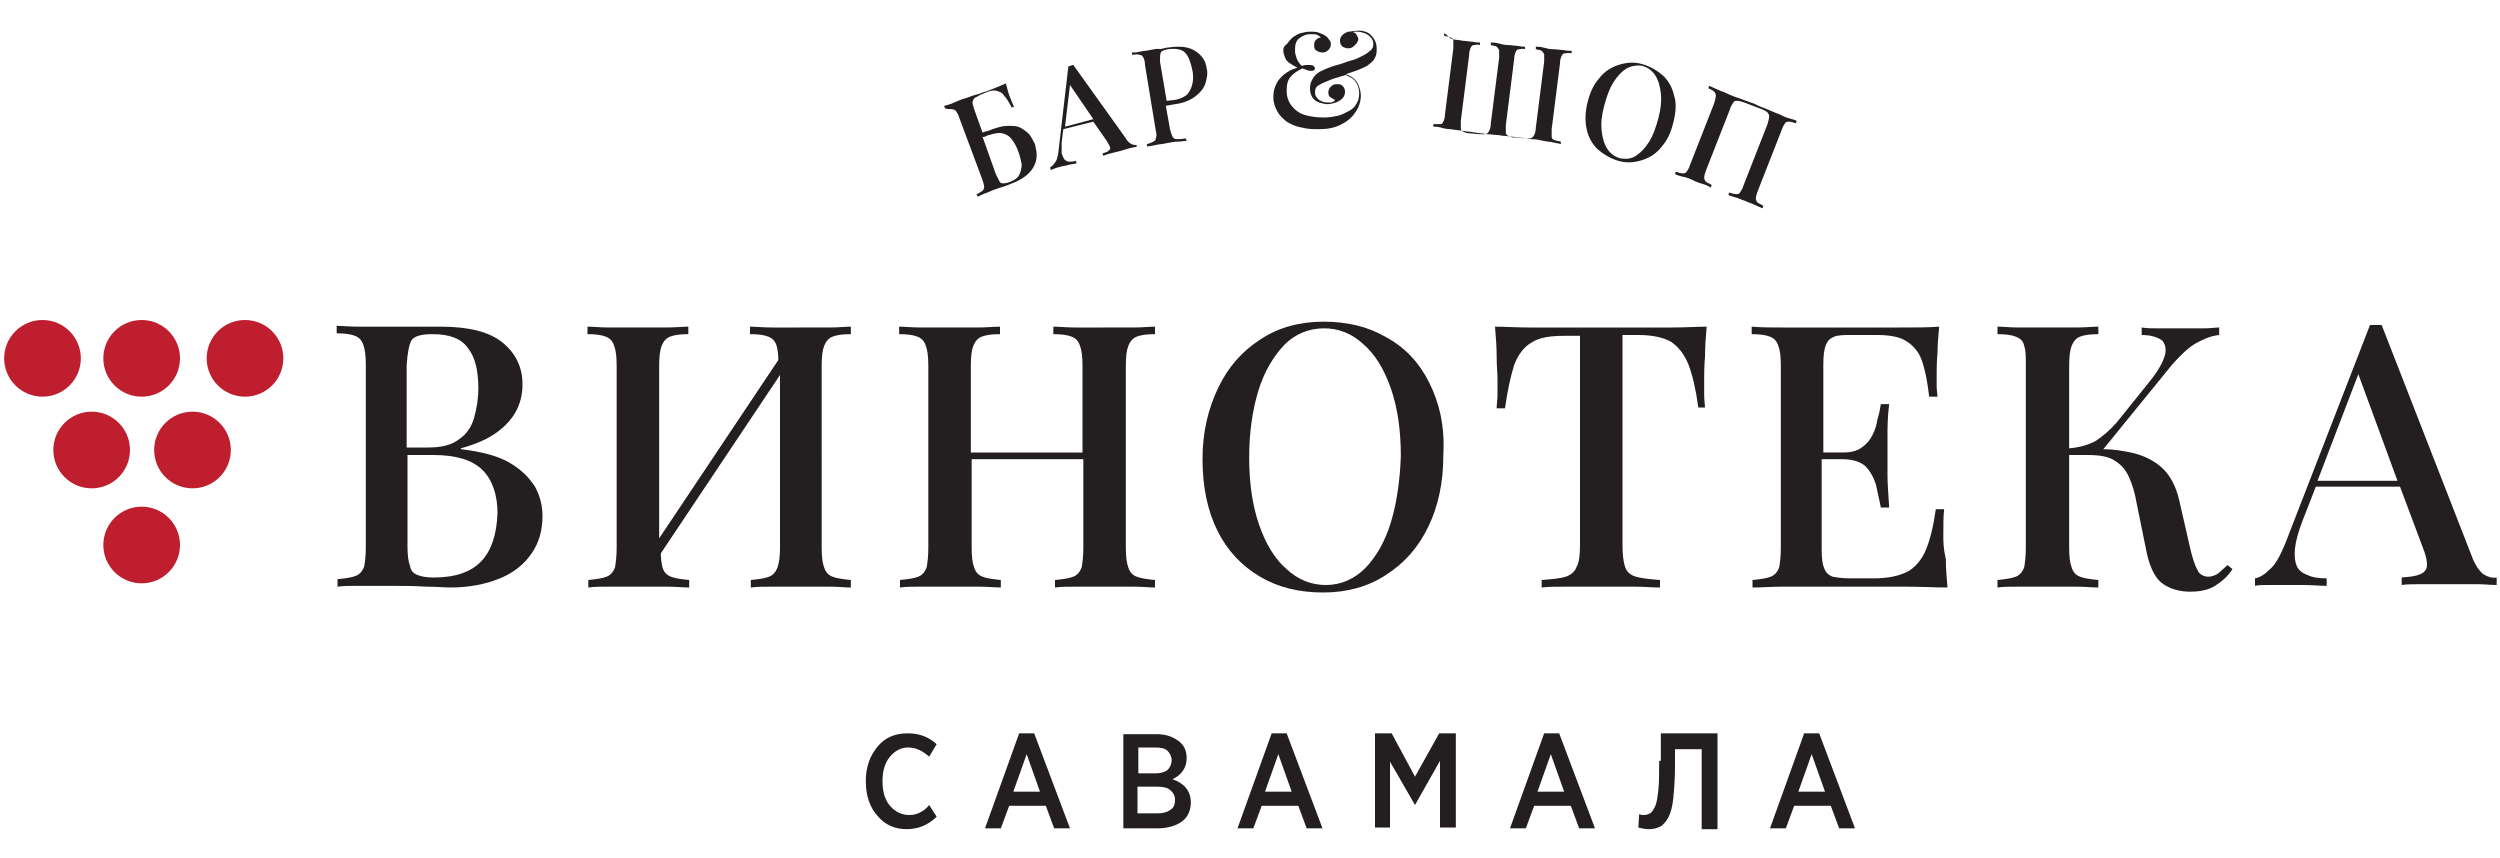 <?xml version="1.0" encoding="utf-8"?>
<!-- Generator: Adobe Illustrator 27.8.0, SVG Export Plug-In . SVG Version: 6.00 Build 0)  -->
<svg version="1.1" id="Layer_1" xmlns="http://www.w3.org/2000/svg" xmlns:xlink="http://www.w3.org/1999/xlink" x="0px" y="0px"
	 width="300px" height="103px" viewBox="0 0 300 103" style="enable-background:new 0 0 300 103;" xml:space="preserve">
<style type="text/css">
	.st0{fill:#BE1E2D;}
	.st1{fill:#231F20;}
</style>
<g>
	<g>
		<circle class="st0" cx="5.1" cy="43" r="4.6"/>
		<circle class="st0" cx="29.4" cy="43" r="4.6"/>
		<circle class="st0" cx="17" cy="43" r="4.6"/>
		<circle class="st0" cx="17" cy="65.4" r="4.6"/>
		<circle class="st0" cx="11" cy="54" r="4.6"/>
		<circle class="st0" cx="23.1" cy="54" r="4.6"/>
	</g>
	<path class="st1" d="M61.1,55.5c-1.4-0.8-3.3-1.3-5.8-1.6v-0.1c1.8-0.5,3.2-1.1,4.3-1.9c1.1-0.8,1.9-1.7,2.4-2.7
		c0.5-1,0.7-2,0.7-3.1c0-2-0.8-3.7-2.4-5c-1.6-1.3-4.1-1.9-7.4-1.9c-0.5,0-1.4,0-2.7,0c-1.3,0-2.6,0-4,0c-1.1,0-2.1,0-3.2,0
		c-1.1,0-1.9-0.1-2.6-0.1v0.9c1,0,1.7,0.1,2.2,0.3c0.5,0.2,0.8,0.5,1,1.1c0.2,0.5,0.3,1.3,0.3,2.4v21.8c0,1.1-0.1,1.8-0.2,2.4
		c-0.2,0.5-0.5,0.9-1,1.1c-0.5,0.2-1.2,0.3-2.2,0.4v0.9c0.7-0.1,1.5-0.1,2.6-0.1c1.1,0,2.2,0,3.3,0c1.8,0,3.4,0,4.7,0.1
		c1.3,0,2.3,0.1,2.9,0.1c2.3,0,4.3-0.4,6-1.1c1.7-0.7,2.9-1.7,3.8-3c0.9-1.3,1.3-2.8,1.3-4.5c0-1.2-0.3-2.4-0.9-3.5
		C63.5,57.3,62.5,56.3,61.1,55.5z M49.4,40.8c0.4-0.5,1.2-0.7,2.5-0.7c2,0,3.4,0.5,4.2,1.6c0.9,1.1,1.3,2.7,1.3,4.9
		c0,1.3-0.2,2.4-0.5,3.5c-0.3,1.1-0.9,2-1.8,2.6c-0.9,0.7-2.1,1-3.7,1h-2.6v-9.9C48.9,42.3,49.1,41.3,49.4,40.8z M57.8,67.3
		c-1.2,1.3-3.1,2-5.7,2c-0.9,0-1.5-0.1-2-0.3c-0.5-0.2-0.8-0.5-0.9-1.1c-0.2-0.5-0.3-1.3-0.3-2.3V54.6h3.1c2.7,0,4.7,0.6,5.9,1.8
		c1.2,1.2,1.8,3,1.8,5.2C59.6,64.1,59,66,57.8,67.3z"/>
	<path class="st1" d="M95.9,39.3c-1.1,0-2.1,0-3.2,0c-1.1,0-2-0.1-2.7-0.1v0.9c1,0,1.7,0.1,2.2,0.3c0.5,0.2,0.8,0.5,1,1.1
		c0.1,0.4,0.2,1,0.2,1.7L79.1,64.6V43.9c0-1.1,0.1-1.9,0.3-2.4c0.2-0.5,0.5-0.9,1-1.1c0.5-0.2,1.2-0.3,2.2-0.3v-0.9
		c-0.7,0-1.6,0.1-2.7,0.1c-1.1,0-2.2,0-3.3,0c-1.2,0-2.4,0-3.5,0c-1.1,0-1.9-0.1-2.6-0.1v0.9c1,0,1.7,0.1,2.2,0.3
		c0.5,0.2,0.8,0.5,1,1.1c0.2,0.5,0.3,1.3,0.3,2.4v21.8c0,1.1-0.1,1.8-0.2,2.4c-0.2,0.5-0.5,0.9-1,1.1c-0.5,0.2-1.2,0.3-2.2,0.4v0.9
		c0.7-0.1,1.5-0.1,2.6-0.1c1.1,0,2.2,0,3.5,0c1.1,0,2.2,0,3.3,0c1.1,0,2,0.1,2.7,0.1v-0.9c-1-0.1-1.7-0.2-2.2-0.4
		c-0.5-0.2-0.8-0.5-1-1.1c-0.1-0.4-0.2-1-0.2-1.7l14.3-21.4v20.7c0,1.1-0.1,1.8-0.3,2.4c-0.2,0.5-0.5,0.9-1,1.1
		c-0.5,0.2-1.2,0.3-2.2,0.4v0.9c0.7-0.1,1.6-0.1,2.7-0.1c1.1,0,2.2,0,3.2,0c1.2,0,2.4,0,3.5,0c1.1,0,1.9,0.1,2.6,0.1v-0.9
		c-1-0.1-1.7-0.2-2.2-0.4c-0.5-0.2-0.8-0.5-1-1.1c-0.2-0.5-0.3-1.3-0.3-2.4V43.9c0-1.1,0.1-1.9,0.3-2.4c0.2-0.5,0.5-0.9,1-1.1
		c0.5-0.2,1.2-0.3,2.2-0.3v-0.9c-0.6,0-1.5,0.1-2.6,0.1C98.3,39.3,97.1,39.3,95.9,39.3z"/>
	<path class="st1" d="M132.4,39.3c-1.1,0-2.2,0-3.3,0c-1.1,0-2-0.1-2.7-0.1v0.9c1,0,1.7,0.1,2.2,0.3c0.5,0.2,0.8,0.5,1,1.1
		c0.2,0.5,0.3,1.3,0.3,2.4v10.4h-13.4V43.9c0-1.1,0.1-1.9,0.3-2.4c0.2-0.5,0.5-0.9,1-1.1c0.5-0.2,1.2-0.3,2.2-0.3v-0.9
		c-0.7,0-1.6,0.1-2.7,0.1c-1.1,0-2.2,0-3.3,0c-1.2,0-2.4,0-3.5,0c-1.1,0-1.9-0.1-2.6-0.1v0.9c1,0,1.7,0.1,2.2,0.3
		c0.5,0.2,0.8,0.5,1,1.1c0.2,0.5,0.3,1.3,0.3,2.4v21.8c0,1.1-0.1,1.8-0.2,2.4c-0.2,0.5-0.5,0.9-1,1.1c-0.5,0.2-1.2,0.3-2.2,0.4v0.9
		c0.7-0.1,1.5-0.1,2.6-0.1c1.1,0,2.2,0,3.5,0c1.1,0,2.2,0,3.3,0c1.1,0,2,0.1,2.7,0.1v-0.9c-1-0.1-1.7-0.2-2.2-0.4
		c-0.5-0.2-0.8-0.5-1-1.1c-0.2-0.5-0.3-1.3-0.3-2.4V55.1h13.4v10.6c0,1.1-0.1,1.8-0.2,2.4c-0.2,0.5-0.5,0.9-1,1.1
		c-0.5,0.2-1.2,0.3-2.2,0.4v0.9c0.7-0.1,1.6-0.1,2.7-0.1c1.1,0,2.2,0,3.3,0c1.2,0,2.4,0,3.4,0c1.1,0,1.9,0.1,2.6,0.1v-0.9
		c-1-0.1-1.7-0.2-2.2-0.4c-0.5-0.2-0.8-0.5-1-1.1c-0.2-0.5-0.3-1.3-0.3-2.4V43.9c0-1.1,0.1-1.9,0.3-2.4c0.2-0.5,0.5-0.9,1-1.1
		c0.5-0.2,1.2-0.3,2.2-0.3v-0.9c-0.6,0-1.5,0.1-2.6,0.1C134.7,39.3,133.6,39.3,132.4,39.3z"/>
	<path class="st1" d="M171.5,45.9c-1.2-2.4-2.9-4.2-5.1-5.4c-2.2-1.3-4.7-1.9-7.6-1.9c-2.8,0-5.4,0.7-7.5,2.1
		c-2.2,1.4-3.9,3.3-5.1,5.8c-1.2,2.5-1.9,5.3-1.9,8.6c0,3.3,0.6,6.2,1.8,8.6c1.2,2.4,2.9,4.2,5.1,5.5c2.2,1.3,4.7,1.9,7.6,1.9
		c2.8,0,5.4-0.7,7.5-2.1c2.2-1.4,3.9-3.3,5.1-5.8c1.2-2.5,1.8-5.3,1.8-8.6C173.4,51.1,172.7,48.3,171.5,45.9z M166.9,62.7
		c-0.7,2.3-1.8,4.2-3.1,5.5c-1.3,1.3-2.9,2-4.7,2c-1.7,0-3.3-0.6-4.7-1.9c-1.4-1.2-2.5-3-3.3-5.3c-0.8-2.3-1.2-5-1.2-8.1
		c0-3,0.4-5.7,1.1-8c0.7-2.3,1.8-4.1,3.1-5.5c1.3-1.3,2.9-2,4.8-2c1.7,0,3.3,0.6,4.7,1.9c1.4,1.2,2.5,3,3.3,5.3
		c0.8,2.3,1.2,5,1.2,8.1C168,57.7,167.6,60.4,166.9,62.7z"/>
	<path class="st1" d="M204.6,49c0-0.4-0.1-1-0.1-1.6c0-0.6,0-1.3,0-1.9c0-0.6,0-1.5,0.1-2.7c0-1.2,0.1-2.4,0.2-3.6
		c-1.2,0-2.6,0.1-4.1,0.1c-1.5,0-3,0-4.5,0c-1.5,0-2.9,0-4.1,0c-1.2,0-2.6,0-4.1,0s-3,0-4.5,0c-1.5,0-2.9-0.1-4.1-0.1
		c0.1,1.2,0.2,2.4,0.2,3.6c0,1.2,0.1,2,0.1,2.7c0,0.7,0,1.3,0,1.9c0,0.6-0.1,1.1-0.1,1.6h1c0.3-2.2,0.7-3.9,1.1-5.2
		c0.5-1.3,1.2-2.2,2.1-2.7c0.9-0.6,2.2-0.8,3.9-0.8h1.9v25.1c0,1.2-0.1,2.1-0.4,2.6c-0.2,0.6-0.7,1-1.3,1.2
		c-0.6,0.2-1.6,0.3-2.9,0.4v0.9c0.8-0.1,1.8-0.1,3-0.1c1.2,0,2.6,0,4,0c1.3,0,2.7,0,4,0c1.3,0,2.3,0.1,3.2,0.1v-0.9
		c-1.3-0.1-2.2-0.2-2.9-0.4c-0.7-0.2-1.1-0.6-1.3-1.2c-0.2-0.6-0.3-1.5-0.3-2.6V40.2h1.9c1.7,0,3,0.3,3.9,0.8
		c0.9,0.6,1.6,1.5,2.1,2.7c0.5,1.3,0.9,3,1.2,5.2H204.6z"/>
	<path class="st1" d="M233.2,64.4c0-1.4,0-2.5,0.1-3.3h-1c-0.3,2.1-0.7,3.7-1.2,4.9c-0.5,1.2-1.3,2.1-2.2,2.6c-1,0.5-2.3,0.8-4,0.8
		h-2.9c-0.9,0-1.6-0.1-2.1-0.2c-0.5-0.2-0.8-0.5-1-1c-0.2-0.5-0.3-1.2-0.3-2.2V55.1h2.4c1.3,0,2.2,0.3,2.8,0.8
		c0.6,0.6,1,1.3,1.3,2.2c0.2,0.9,0.4,1.8,0.6,2.8h1c-0.1-1.7-0.2-2.9-0.2-3.8c0-0.9,0-1.7,0-2.4c0-0.7,0-1.5,0-2.4
		c0-0.9,0-2.2,0.2-3.8h-1c-0.1,0.6-0.2,1.2-0.4,1.8c-0.1,0.7-0.3,1.3-0.6,1.9c-0.3,0.6-0.7,1.1-1.3,1.5c-0.5,0.4-1.3,0.6-2.2,0.6
		h-2.4V43.7c0-1,0.1-1.8,0.3-2.3c0.2-0.5,0.5-0.8,1-1c0.5-0.2,1.2-0.2,2.1-0.2h3c1.5,0,2.7,0.2,3.5,0.7c0.8,0.5,1.5,1.2,1.9,2.3
		c0.4,1.1,0.7,2.6,0.9,4.4h1c0-0.3-0.1-0.7-0.1-1.2c0-0.5,0-1,0-1.6c0-0.6,0-1.4,0.1-2.4c0-1,0.1-2.1,0.2-3.2
		c-1.3,0.1-2.9,0.1-4.6,0.1c-1.7,0-3.2,0-4.6,0c-0.7,0-1.5,0-2.6,0c-1.1,0-2.2,0-3.4,0c-1.2,0-2.4,0-3.7,0c-1.2,0-2.4,0-3.6-0.1v0.9
		c1,0,1.7,0.1,2.2,0.3c0.5,0.2,0.8,0.5,1,1.1c0.2,0.5,0.3,1.3,0.3,2.4v21.8c0,1.1-0.1,1.8-0.2,2.4c-0.2,0.5-0.5,0.9-1,1.1
		c-0.5,0.2-1.2,0.3-2.2,0.4v0.9c1.1,0,2.3-0.1,3.6-0.1c1.2,0,2.5,0,3.7,0c1.2,0,2.4,0,3.4,0c1.1,0,1.9,0,2.6,0c1.5,0,3.1,0,5,0
		c1.9,0,3.6,0.1,5.1,0.1c-0.1-1.2-0.2-2.3-0.2-3.4C233.2,65.8,233.2,65,233.2,64.4z"/>
	<path class="st1" d="M266.2,68.8c-0.3,0.2-0.7,0.4-1.2,0.4c-0.6,0-1.1-0.3-1.3-0.8c-0.3-0.5-0.6-1.4-0.9-2.7l-1.3-5.7
		c-0.4-1.7-1.1-3-2.1-3.9c-1-0.9-2.3-1.5-3.7-1.8c-1-0.2-2.1-0.4-3.3-0.4l8.3-10.2c1-1.1,1.9-2,2.8-2.5c0.9-0.5,1.8-0.9,2.8-1v-0.9
		c-0.5,0-1,0.1-1.7,0.1c-0.7,0-1.4,0-2.2,0c-0.6,0-1.2,0-1.8,0c-0.6,0-1.2,0-1.8,0c-0.6,0-1.2,0-1.8-0.1v0.9c1.2,0,2,0.3,2.5,0.7
		c0.4,0.5,0.5,1.2,0.2,2c-0.3,0.9-1,2-2,3.2l-3.7,4.6c-0.8,0.9-1.6,1.6-2.5,2.2c-0.9,0.5-2,0.8-3.2,0.9v-9.9c0-1.1,0.1-1.9,0.3-2.4
		c0.2-0.5,0.5-0.9,1-1.1c0.5-0.2,1.2-0.3,2.2-0.3v-0.9c-0.7,0-1.6,0.1-2.7,0.1c-1.1,0-2.2,0-3.3,0c-1.2,0-2.4,0-3.5,0
		c-1.1,0-1.9-0.1-2.6-0.1v0.9c1,0,1.7,0.1,2.2,0.3c0.5,0.2,0.9,0.5,1,1.1c0.2,0.5,0.2,1.3,0.2,2.4v21.8c0,1.1-0.1,1.8-0.2,2.4
		c-0.2,0.5-0.5,0.9-1,1.1c-0.5,0.2-1.2,0.3-2.2,0.4v0.9c0.7-0.1,1.5-0.1,2.6-0.1c1.1,0,2.2,0,3.5,0c1.1,0,2.2,0,3.3,0
		c1.1,0,2,0.1,2.7,0.1v-0.9c-1-0.1-1.7-0.2-2.2-0.4c-0.5-0.2-0.8-0.5-1-1.1c-0.2-0.5-0.3-1.3-0.3-2.4V54.6h2.2
		c1.5,0,2.6,0.2,3.3,0.7c0.8,0.5,1.3,1.1,1.7,2c0.4,0.9,0.7,1.9,0.9,3.1l1.2,5.9c0.4,1.9,1.1,3.2,2,3.8c0.9,0.6,2,0.9,3.2,0.9
		c1.2,0,2.2-0.2,3-0.7c0.8-0.5,1.5-1.1,2.1-2l-0.6-0.5C266.9,68.2,266.5,68.5,266.2,68.8z"/>
	<path class="st1" d="M298,68.9c-0.5-0.4-1-1.1-1.4-2.2L285.8,39c-0.2,0-0.5,0-0.7,0s-0.5,0-0.7,0l-10.2,26.3
		c-0.6,1.4-1.1,2.4-1.8,3c-0.6,0.6-1.2,1-1.8,1.1v0.9c0.4-0.1,0.9-0.1,1.5-0.1c0.5,0,1.2,0,1.9,0c0.8,0,1.6,0,2.5,0
		c0.9,0,1.8,0.1,2.7,0.1v-0.9c-0.9,0-1.7-0.1-2.3-0.4c-0.6-0.2-1.1-0.6-1.3-1.1c-0.2-0.5-0.3-1.2-0.2-2.1c0.1-0.9,0.4-2,0.9-3.3
		l1.6-4.1H288l2.7,7.2c0.6,1.5,0.7,2.5,0.3,2.9c-0.4,0.5-1.3,0.7-2.8,0.8v0.9c0.6-0.1,1.5-0.1,2.6-0.1c1.1,0,2.2,0,3.4,0
		c1,0,1.9,0,2.9,0c1,0,1.8,0.1,2.5,0.1v-0.9C299,69.4,298.5,69.2,298,68.9z M278.1,57.7l4.9-12.8l4.7,12.8H278.1z"/>
	<g>
		<path class="st1" d="M114.2,13.1c0.2,0,0.4,0.1,0.5,0.2c0.1,0.2,0.3,0.4,0.4,0.8l2.8,7.5c0.1,0.4,0.2,0.6,0.2,0.8
			c0,0.2-0.1,0.4-0.2,0.5c-0.2,0.1-0.4,0.3-0.7,0.4l0.1,0.3c0.2-0.1,0.5-0.2,0.9-0.4c0.4-0.1,0.7-0.3,1-0.4c0.5-0.2,0.9-0.3,1.2-0.4
			c0.3-0.1,0.6-0.2,0.8-0.3c0.8-0.3,1.4-0.6,1.9-1c0.5-0.4,0.8-0.8,1-1.2c0.2-0.4,0.3-0.8,0.3-1.3c0-0.4-0.1-0.8-0.2-1.3
			c-0.2-0.4-0.4-0.8-0.7-1.2c-0.3-0.3-0.7-0.6-1.1-0.8c-0.4-0.2-0.9-0.2-1.5-0.2c-0.6,0-1.2,0.2-1.8,0.4c-0.2,0.1-0.5,0.2-0.9,0.3
			c-0.1,0-0.2,0.1-0.3,0.1l-1-2.8c-0.1-0.4-0.2-0.6-0.2-0.8c0-0.2,0.1-0.3,0.2-0.5c0.1-0.1,0.4-0.2,0.7-0.4l0.7-0.3
			c0.5-0.2,0.9-0.3,1.3-0.2c0.3,0.1,0.7,0.2,0.9,0.6c0.3,0.3,0.6,0.8,0.9,1.4l0.3-0.1c-0.1-0.1-0.1-0.2-0.2-0.4
			c-0.1-0.2-0.1-0.3-0.2-0.5c-0.1-0.2-0.2-0.5-0.3-0.8c-0.1-0.4-0.2-0.7-0.3-1.1c-0.4,0.2-0.9,0.4-1.4,0.6c-0.5,0.2-1,0.4-1.4,0.5
			c-0.2,0.1-0.5,0.2-0.9,0.3c-0.4,0.1-0.8,0.3-1.2,0.4c-0.4,0.1-0.8,0.3-1.3,0.5c-0.4,0.2-0.8,0.3-1.2,0.4l0.1,0.3
			C113.7,13.1,114,13.1,114.2,13.1z M118.2,16.4c0.2-0.1,0.4-0.2,0.5-0.2c0.6-0.2,1.2-0.3,1.6-0.2c0.4,0.1,0.8,0.3,1.1,0.7
			c0.3,0.4,0.6,0.9,0.8,1.5c0.2,0.5,0.3,1.1,0.4,1.5c0,0.5-0.1,0.9-0.3,1.3c-0.2,0.4-0.7,0.7-1.3,0.9c-0.3,0.1-0.5,0.1-0.7,0.1
			s-0.3-0.1-0.4-0.3c-0.1-0.2-0.2-0.4-0.4-0.8l-1.6-4.5C118,16.5,118.1,16.4,118.2,16.4z"/>
		<path class="st1" d="M136.4,17.4c-0.2,0-0.4,0-0.6-0.1c-0.2-0.1-0.5-0.3-0.7-0.7l-6.3-8.8c-0.1,0-0.2,0-0.3,0.1
			c-0.1,0-0.2,0-0.3,0.1L127,18.3c-0.1,0.6-0.2,1-0.4,1.2c-0.2,0.3-0.4,0.5-0.6,0.6l0.1,0.3c0.2-0.1,0.3-0.1,0.5-0.2
			c0.2-0.1,0.4-0.1,0.7-0.2c0.3-0.1,0.6-0.1,0.9-0.2c0.3-0.1,0.6-0.1,1-0.2l-0.1-0.3c-0.3,0.1-0.6,0.1-0.8,0.1
			c-0.2,0-0.4-0.1-0.6-0.3c-0.1-0.2-0.2-0.4-0.3-0.7c0-0.3,0-0.7,0-1.3l0.2-1.6l3.6-0.9l1.6,2.3c0.3,0.5,0.5,0.8,0.4,1
			c-0.1,0.2-0.4,0.4-0.9,0.5l0.1,0.3c0.2-0.1,0.5-0.2,0.9-0.3c0.4-0.1,0.8-0.2,1.2-0.3c0.3-0.1,0.7-0.2,1-0.3
			c0.3-0.1,0.6-0.1,0.9-0.2L136.4,17.4z M127.8,15.2l0.6-5l2.8,4.1L127.8,15.2z"/>
		<path class="st1" d="M136.8,6.6c0.2,0,0.3,0.1,0.4,0.3c0.1,0.2,0.2,0.5,0.2,0.9l1.3,7.9c0.1,0.4,0.1,0.7,0,0.9
			c0,0.2-0.1,0.3-0.3,0.4c-0.2,0.1-0.4,0.2-0.8,0.3l0.1,0.3c0.3-0.1,0.6-0.1,1-0.2c0.4-0.1,0.8-0.1,1.2-0.2c0.5-0.1,1-0.2,1.4-0.2
			s0.8-0.1,1.1-0.1l-0.1-0.3c-0.5,0.1-0.8,0.1-1.1,0.1c-0.2,0-0.4-0.1-0.5-0.3c-0.1-0.2-0.2-0.5-0.3-0.9l-0.5-2.8l1.1-0.2
			c0.9-0.1,1.6-0.4,2.1-0.7c0.5-0.3,0.9-0.7,1.2-1.1c0.3-0.4,0.4-0.8,0.5-1.3c0.1-0.4,0.1-0.9,0-1.2c-0.1-0.9-0.6-1.6-1.4-2.1
			c-0.8-0.5-1.8-0.6-3.2-0.4c-0.2,0-0.5,0.1-1,0.2C139,5.8,138.5,5.9,138,6c-0.4,0.1-0.8,0.1-1.2,0.2s-0.7,0.1-1,0.1l0.1,0.3
			C136.3,6.5,136.6,6.5,136.8,6.6z M139.3,6.3c0.1-0.2,0.4-0.3,0.9-0.4c0.9-0.1,1.6,0,2,0.4c0.4,0.4,0.7,1.2,0.9,2.2
			c0.1,0.5,0.1,1.1,0,1.5c-0.1,0.5-0.3,0.9-0.6,1.3c-0.3,0.3-0.9,0.6-1.6,0.7l-0.9,0.1l-0.8-4.7C139.2,6.9,139.2,6.5,139.3,6.3z"/>
		<path class="st1" d="M154.4,14.6c0.5,0.3,1.1,0.6,1.8,0.7c0.7,0.2,1.4,0.2,2.1,0.2c1.1,0,2-0.2,2.7-0.6c0.8-0.4,1.3-0.9,1.7-1.5
			c0.4-0.6,0.6-1.3,0.6-1.9c0-0.6-0.2-1.2-0.5-1.7c-0.3-0.4-0.7-0.7-1.3-0.9c0.3-0.1,0.6-0.2,0.9-0.3c0.3-0.1,0.6-0.2,0.8-0.3
			c0.4-0.2,0.8-0.3,1.1-0.6c0.3-0.2,0.6-0.5,0.7-0.8c0.2-0.3,0.2-0.7,0.2-1.1c0-0.7-0.3-1.2-0.7-1.6s-1.1-0.6-1.8-0.5
			c-0.3,0-0.6,0.1-0.9,0.1c-0.3,0.1-0.5,0.2-0.7,0.4c-0.2,0.2-0.3,0.4-0.3,0.7c0,0.3,0.1,0.5,0.3,0.7c0.2,0.1,0.4,0.2,0.7,0.2
			c0.3,0,0.5-0.1,0.7-0.3S163,5,163,4.7c0-0.2-0.1-0.3-0.2-0.5c-0.1-0.2-0.2-0.3-0.4-0.3c0-0.1,0.1-0.1,0.2-0.1s0.2,0,0.3,0
			c0.3,0,0.6,0.1,0.9,0.2c0.3,0.1,0.5,0.3,0.7,0.5c0.2,0.2,0.3,0.5,0.3,0.8c0,0.3-0.1,0.6-0.4,0.8c-0.3,0.3-0.7,0.5-1.3,0.8
			c-0.4,0.2-0.7,0.3-1.1,0.4c-0.4,0.1-0.8,0.3-1.2,0.4c-0.4,0.1-0.7,0.2-1,0.3c-0.6,0.2-1,0.4-1.4,0.6c-0.4,0.2-0.7,0.5-0.9,0.9
			c-0.2,0.3-0.3,0.7-0.3,1.1c0,0.5,0.1,0.8,0.3,1.1s0.5,0.5,0.8,0.6c0.3,0.1,0.7,0.2,1,0.2c0.3,0,0.7-0.1,1-0.2
			c0.3-0.1,0.6-0.3,0.8-0.5c0.2-0.2,0.3-0.5,0.3-0.8c0-0.3-0.1-0.5-0.3-0.7c-0.2-0.2-0.4-0.2-0.7-0.2c-0.3,0-0.5,0.1-0.7,0.3
			c-0.2,0.2-0.3,0.4-0.3,0.7c0,0.3,0.1,0.5,0.3,0.6c0.2,0.1,0.3,0.2,0.5,0.3c0,0.1-0.1,0.1-0.2,0.2c-0.1,0-0.2,0.1-0.3,0.1
			c-0.1,0-0.2,0-0.3,0c-0.2,0-0.5,0-0.7-0.1c-0.2-0.1-0.5-0.2-0.6-0.4c-0.2-0.2-0.3-0.4-0.3-0.7c0-0.4,0.1-0.7,0.5-0.9
			c0.3-0.2,0.8-0.4,1.3-0.6c0.2-0.1,0.5-0.2,0.9-0.3c0.3-0.1,0.6-0.2,1-0.3c0.4,0.2,0.7,0.3,1,0.6c0.3,0.3,0.4,0.6,0.5,0.9
			c0.1,0.3,0.1,0.5,0.1,0.7c0,0.5-0.1,0.9-0.3,1.2c-0.2,0.4-0.5,0.7-0.9,0.9s-0.9,0.5-1.4,0.6s-1,0.2-1.6,0.2
			c-0.9,0-1.6-0.1-2.3-0.3c-0.7-0.2-1.2-0.6-1.6-1.1c-0.4-0.5-0.6-1.1-0.6-1.8c0-0.7,0.1-1.3,0.5-1.7c0.3-0.4,0.8-0.7,1.4-1
			c0.1,0.1,0.3,0.1,0.5,0.2c0.2,0.1,0.4,0.1,0.6,0.1c0.1,0,0.2,0,0.3-0.1c0.1-0.1,0.1-0.1,0.1-0.2c0-0.1-0.1-0.2-0.2-0.3
			c-0.1-0.1-0.3-0.1-0.5-0.1c-0.1,0-0.2,0-0.4,0c-0.2,0-0.4,0.1-0.5,0.1c-0.3-0.3-0.5-0.6-0.6-0.9c-0.1-0.3-0.2-0.6-0.2-0.9
			c0-0.7,0.1-1.2,0.5-1.5c0.4-0.3,0.8-0.5,1.4-0.5c0.3,0,0.6,0,0.8,0.1c0.2,0.1,0.3,0.2,0.4,0.3c-0.3,0-0.5,0.2-0.6,0.3
			c-0.2,0.2-0.2,0.4-0.2,0.7c0,0.3,0.1,0.5,0.3,0.6c0.2,0.1,0.4,0.2,0.7,0.2c0.3,0,0.5-0.1,0.7-0.3c0.2-0.2,0.3-0.4,0.3-0.7
			c0-0.2,0-0.3-0.1-0.4c-0.1-0.1-0.2-0.3-0.3-0.4c-0.1-0.1-0.2-0.2-0.4-0.3c-0.2-0.1-0.4-0.2-0.7-0.3c-0.3-0.1-0.6-0.1-1-0.1
			c-0.4,0-0.8,0.1-1.2,0.2c-0.3,0.1-0.6,0.3-0.9,0.5c-0.2,0.2-0.4,0.4-0.6,0.7C154,5.6,154,5.8,154,6.1c0,0.3,0.1,0.5,0.2,0.8
			c0.1,0.3,0.3,0.5,0.6,0.7c0.3,0.2,0.6,0.4,0.9,0.5c-0.2,0.1-0.5,0.2-0.8,0.3c-0.3,0.2-0.7,0.4-1,0.7c-0.3,0.3-0.6,0.6-0.8,1.1
			c-0.2,0.4-0.3,0.9-0.3,1.5c0,0.6,0.2,1.2,0.5,1.7C153.5,13.8,153.9,14.2,154.4,14.6z"/>
		<path class="st1" d="M174.1,15.5c0.4,0.1,0.9,0.1,1.4,0.2c0.5,0.1,1,0.1,1.5,0.2c0.5,0.1,1,0.1,1.4,0.2c0.5,0,0.9,0.1,1.3,0.1
			c0.2,0,0.5,0.1,0.8,0.1c0.3,0,0.6,0.1,0.9,0.1c0.3,0,0.6,0.1,0.9,0.1c0.5,0.1,1,0.1,1.5,0.2c0.5,0,1,0.1,1.4,0.2
			c0.4,0.1,0.9,0.1,1.2,0.2c0.4,0.1,0.7,0.1,0.9,0.2l0-0.3c-0.3-0.1-0.6-0.1-0.8-0.2c-0.2-0.1-0.3-0.2-0.3-0.4c0-0.2,0-0.5,0-0.9
			l1-7.9c0-0.4,0.1-0.7,0.2-0.9c0.1-0.2,0.2-0.3,0.4-0.3c0.2,0,0.5-0.1,0.8,0l0-0.3c-0.2,0-0.6,0-1-0.1c-0.4,0-0.8-0.1-1.3-0.1
			c-0.4,0-0.7-0.1-1.1-0.2c-0.4-0.1-0.7-0.1-0.9-0.1l0,0.3c0.3,0.1,0.6,0.1,0.7,0.2c0.1,0.1,0.2,0.2,0.3,0.4c0,0.2,0,0.5,0,0.9
			l-1,7.9c0,0.4-0.1,0.7-0.2,0.9c-0.1,0.2-0.2,0.3-0.4,0.4c-0.2,0-0.5,0-0.8,0l-1.1-0.1c-0.4,0-0.6-0.1-0.8-0.2
			c-0.2-0.1-0.3-0.2-0.3-0.4c0-0.2,0-0.5,0-0.9l1-7.9c0-0.4,0.1-0.7,0.2-0.9c0.1-0.2,0.2-0.3,0.4-0.3c0.2,0,0.4-0.1,0.7,0l0-0.3
			c-0.2,0-0.5,0-0.9-0.1c-0.4,0-0.8-0.1-1.2-0.1c-0.4,0-0.7-0.1-1.1-0.2c-0.4-0.1-0.7-0.1-0.9-0.1l0,0.3c0.3,0.1,0.6,0.1,0.7,0.2
			c0.1,0.1,0.2,0.2,0.3,0.4c0,0.2,0,0.5,0,0.9l-1,7.9c0,0.4-0.1,0.7-0.2,0.9c-0.1,0.2-0.2,0.3-0.4,0.4c-0.2,0-0.5,0-0.8,0l-1.1-0.1
			c-0.4,0-0.6-0.1-0.8-0.2c-0.2-0.1-0.3-0.2-0.3-0.4c0-0.2,0-0.5,0-0.9l1-7.9c0-0.4,0.1-0.7,0.2-0.9c0.1-0.2,0.2-0.3,0.4-0.3
			c0.2,0,0.4-0.1,0.7,0l0-0.3c-0.2,0-0.5,0-0.9-0.1c-0.4,0-0.7-0.1-1.1-0.1c-0.4-0.1-0.9-0.1-1.3-0.2S173.5,4,173.3,4l0,0.3
			c0.4,0.1,0.6,0.1,0.8,0.2c0.2,0.1,0.3,0.2,0.3,0.4c0,0.2,0,0.5,0,0.9l-1,7.9c0,0.4-0.1,0.7-0.2,0.9c-0.1,0.2-0.2,0.3-0.4,0.3
			s-0.5,0-0.8,0l0,0.3c0.2,0,0.5,0,0.9,0.1C173.2,15.4,173.6,15.5,174.1,15.5z"/>
		<path class="st1" d="M191.7,17.9c0.7,0.6,1.5,1.1,2.5,1.4c1,0.3,2,0.2,2.9-0.1c0.9-0.3,1.7-0.8,2.3-1.6c0.7-0.8,1.1-1.7,1.4-2.9
			c0.3-1.2,0.4-2.3,0.1-3.2c-0.2-0.9-0.6-1.7-1.3-2.4c-0.7-0.6-1.5-1.1-2.5-1.4c-1-0.3-2-0.2-2.9,0.1c-0.9,0.3-1.7,0.8-2.3,1.6
			c-0.7,0.8-1.1,1.7-1.4,2.9c-0.3,1.2-0.3,2.3-0.1,3.2C190.6,16.5,191.1,17.3,191.7,17.9z M192.5,12.7c0.3-1.1,0.6-2,1.1-2.8
			c0.5-0.8,1-1.3,1.6-1.7c0.6-0.3,1.2-0.4,1.9-0.3c0.6,0.2,1.1,0.5,1.5,1.1c0.4,0.6,0.6,1.3,0.7,2.2c0.1,0.9,0,1.9-0.3,3
			c-0.3,1.1-0.6,2-1.1,2.8c-0.5,0.8-1,1.3-1.6,1.7s-1.2,0.4-1.9,0.3c-0.6-0.2-1.1-0.5-1.5-1.1c-0.4-0.6-0.6-1.3-0.7-2.2
			C192.1,14.8,192.2,13.8,192.5,12.7z"/>
		<path class="st1" d="M203.3,21.7c0.4,0.2,0.8,0.3,1.1,0.4c0.4,0.1,0.7,0.3,0.9,0.4l0.1-0.3c-0.3-0.2-0.6-0.3-0.7-0.4
			c-0.1-0.1-0.2-0.3-0.2-0.5c0-0.2,0.1-0.5,0.2-0.8l2.9-7.4c0.1-0.4,0.3-0.6,0.4-0.8c0.1-0.2,0.3-0.2,0.5-0.2s0.5,0.1,0.8,0.2
			l2.1,0.8c0.3,0.1,0.6,0.3,0.7,0.4c0.1,0.1,0.2,0.3,0.2,0.5c0,0.2-0.1,0.5-0.2,0.9l-2.9,7.4c-0.1,0.4-0.3,0.6-0.4,0.8
			c-0.1,0.2-0.3,0.2-0.5,0.2c-0.2,0-0.5-0.1-0.8-0.2l-0.1,0.3c0.2,0.1,0.6,0.2,0.9,0.3c0.4,0.1,0.7,0.3,1.1,0.4
			c0.4,0.2,0.8,0.3,1.2,0.5c0.4,0.2,0.7,0.3,0.9,0.4l0.1-0.3c-0.3-0.2-0.6-0.3-0.7-0.4c-0.1-0.1-0.2-0.3-0.2-0.5
			c0-0.2,0.1-0.5,0.2-0.8l2.9-7.4c0.1-0.4,0.3-0.6,0.4-0.8c0.1-0.2,0.3-0.2,0.5-0.2c0.2,0,0.5,0.1,0.8,0.2l0.1-0.3
			c-0.2-0.1-0.5-0.2-0.9-0.3c-0.4-0.1-0.8-0.3-1.2-0.5c-0.6-0.2-1.2-0.5-1.7-0.7c-0.6-0.2-1-0.4-1.4-0.6c-0.4-0.1-0.8-0.3-1.4-0.5
			c-0.6-0.2-1.2-0.4-1.8-0.7c-0.4-0.2-0.8-0.3-1.2-0.5c-0.4-0.2-0.7-0.3-0.9-0.4l-0.1,0.3c0.3,0.1,0.6,0.3,0.7,0.4
			c0.1,0.1,0.2,0.3,0.2,0.5c0,0.2-0.1,0.5-0.2,0.9l-2.9,7.4c-0.1,0.4-0.3,0.6-0.4,0.8c-0.1,0.2-0.3,0.2-0.5,0.2
			c-0.2,0-0.5-0.1-0.8-0.2l-0.1,0.3c0.2,0.1,0.5,0.2,0.9,0.3C202.5,21.3,202.9,21.5,203.3,21.7z"/>
	</g>
	<g>
		<path class="st1" d="M110.4,97.5c-0.4,0.2-0.8,0.3-1.3,0.3c-0.9,0-1.7-0.4-2.3-1.1c-0.6-0.7-0.9-1.7-0.9-2.9v-0.1
			c0-1.2,0.3-2.2,0.9-2.9c0.6-0.7,1.3-1.1,2.2-1.1c0.9,0,1.7,0.4,2.5,1.1l0.9-1.5c-1-0.9-2.1-1.3-3.5-1.3c-1.5,0-2.7,0.5-3.6,1.6
			c-0.9,1.1-1.4,2.4-1.4,4.1v0.1c0,1.7,0.5,3.1,1.4,4.1c0.9,1.1,2.1,1.6,3.5,1.6c1.4,0,2.6-0.5,3.6-1.5l-0.9-1.4
			C111.2,97,110.8,97.3,110.4,97.5z"/>
		<path class="st1" d="M122.3,88l-4.1,11.4h1.9l1-2.7h4.4l1,2.7h1.9L124.1,88H122.3z M121.6,95l1.6-4.5l1.6,4.5H121.6z"/>
		<path class="st1" d="M140.7,93.5c1.1-0.5,1.7-1.4,1.7-2.5c0-0.9-0.3-1.6-1-2.1s-1.5-0.8-2.6-0.8h-4v11.3h4.1
			c1.2,0,2.2-0.3,2.9-0.8c0.7-0.5,1.1-1.3,1.1-2.3C142.9,94.9,142.1,94,140.7,93.5z M136.6,89.7h2.1c0.6,0,1.1,0.1,1.4,0.4
			c0.3,0.3,0.5,0.7,0.5,1.1c0,0.5-0.2,0.9-0.5,1.2c-0.4,0.3-0.9,0.4-1.5,0.4h-2V89.7z M140.4,97.2c-0.4,0.3-0.9,0.4-1.5,0.4h-2.4
			v-3.2h2.3c0.7,0,1.3,0.1,1.6,0.4c0.4,0.3,0.6,0.7,0.6,1.2C141,96.6,140.8,97,140.4,97.2z"/>
		<path class="st1" d="M152.6,88l-4.1,11.4h1.9l1-2.7h4.4l1,2.7h1.9L154.4,88H152.6z M151.8,95l1.6-4.5l1.6,4.5H151.8z"/>
		<polygon class="st1" points="169.8,93.2 167,88 165,88 165,99.3 166.8,99.3 166.8,91.4 169.8,96.6 169.8,96.6 172.8,91.3 
			172.8,99.3 174.7,99.3 174.7,88 172.7,88 		"/>
		<path class="st1" d="M185.3,88l-4.1,11.4h1.9l1-2.7h4.4l1,2.7h1.9L187.1,88H185.3z M184.5,95l1.6-4.5l1.6,4.5H184.5z"/>
		<path class="st1" d="M199.1,91.3c0,1.4,0,2.6-0.1,3.5c-0.1,0.9-0.2,1.6-0.4,2c-0.2,0.4-0.4,0.7-0.6,0.8c-0.2,0.1-0.4,0.2-0.7,0.2
			c-0.2,0-0.4,0-0.6-0.1l-0.1,1.6c0.4,0.1,0.8,0.2,1.2,0.2c0.6,0,1-0.1,1.4-0.3c0.4-0.2,0.7-0.6,1-1.1c0.3-0.6,0.5-1.3,0.6-2.4
			c0.1-1,0.2-2.3,0.2-3.9v-1.9h3.2v9.6h1.9V88h-6.8V91.3z"/>
		<path class="st1" d="M216.5,88l-4.1,11.4h1.9l1-2.7h4.4l1,2.7h1.9L218.3,88H216.5z M215.8,95l1.6-4.5L219,95H215.8z"/>
	</g>
</g>
</svg>
